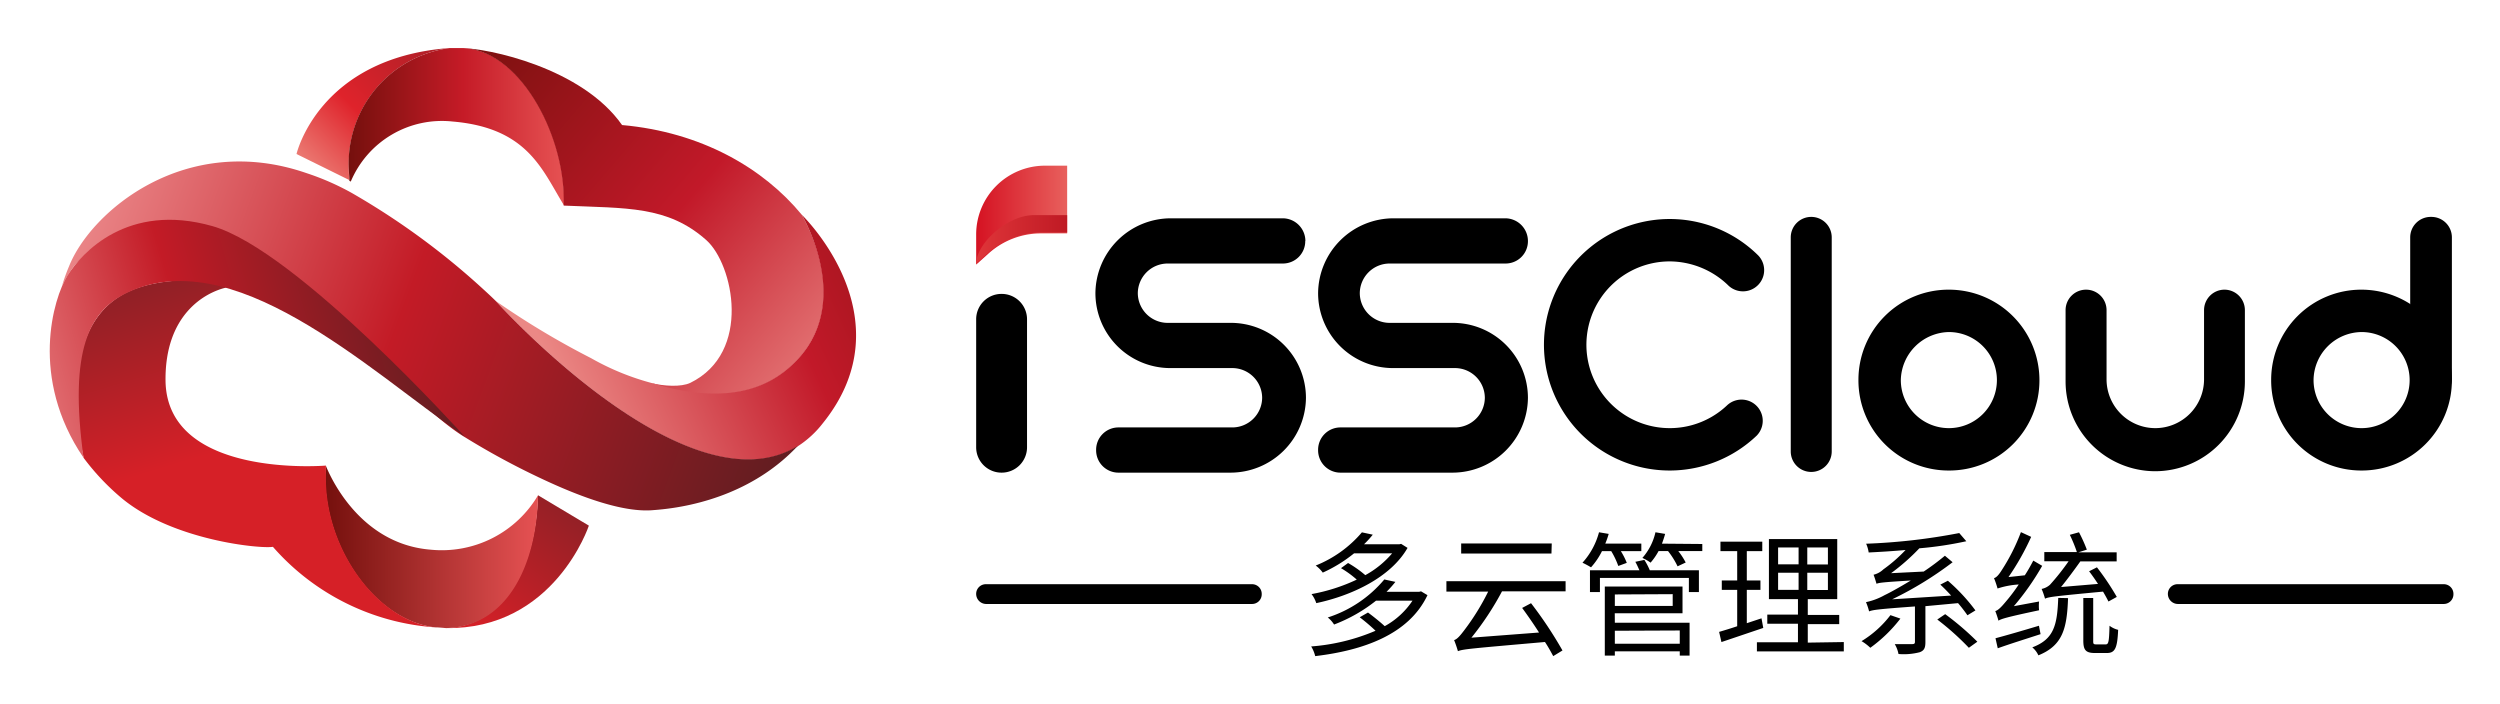 <svg xmlns="http://www.w3.org/2000/svg" role="img" xmlns:xlink="http://www.w3.org/1999/xlink" viewBox="-7.05 -6.80 353.86 99.61"><title>iSSCloud logo</title><defs><linearGradient id="d" x1="939.07" x2="958.04" y1="392.69" y2="372.85" gradientTransform="translate(-904.31 -373.23)" gradientUnits="userSpaceOnUse"><stop offset="0" stop-color="#ef9589"/><stop offset=".5" stop-color="#df232b"/><stop offset="1" stop-color="#b12028"/></linearGradient><linearGradient id="e" x1="946.63" x2="977.13" y1="384.38" y2="384.38" gradientTransform="translate(-904.31 -373.23)" gradientUnits="userSpaceOnUse"><stop offset="0" stop-color="#75100d"/><stop offset=".53" stop-color="#c51b27"/><stop offset="1" stop-color="#e65253"/></linearGradient><linearGradient id="b" x1="978.97" x2="964.62" y1="436.91" y2="455.96" gradientTransform="translate(-904.31 -373.23)" gradientUnits="userSpaceOnUse"><stop offset="0" stop-color="#8d2026"/><stop offset="1" stop-color="#d62027"/></linearGradient><linearGradient id="a" x1="959.52" x2="1017.23" y1="373.69" y2="423.1" gradientTransform="translate(-904.31 -373.23)" gradientUnits="userSpaceOnUse"><stop offset="0" stop-color="#75100d"/><stop offset=".53" stop-color="#c21929"/><stop offset="1" stop-color="#eb8885"/></linearGradient><linearGradient id="f" x1="1043" x2="978.18" y1="394.33" y2="424.28" xlink:href="#a"/><linearGradient id="g" x1="943.29" x2="973.42" y1="443.83" y2="443.83" gradientTransform="translate(-904.31 -373.23)" gradientUnits="userSpaceOnUse"><stop offset="0" stop-color="#75100d"/><stop offset="1" stop-color="#e65253"/></linearGradient><linearGradient id="h" x1="922.14" x2="929.9" y1="404.41" y2="429.82" xlink:href="#b"/><linearGradient id="c" x1="905.7" x2="1008.27" y1="393.52" y2="431.64" gradientTransform="translate(-904.31 -373.23)" gradientUnits="userSpaceOnUse"><stop offset="0" stop-color="#ee9091"/><stop offset=".47" stop-color="#c31b26"/><stop offset="1" stop-color="#621d21"/></linearGradient><linearGradient id="i" x1="895.29" x2="957.54" y1="426.18" y2="408.02" xlink:href="#c"/><linearGradient id="j" x1="131.12" x2="144" y1="23.65" y2="23.65" gradientUnits="userSpaceOnUse"><stop offset="0" stop-color="#d51222"/><stop offset="1" stop-color="#e8605d"/></linearGradient><linearGradient id="k" x1="131.12" x2="144" y1="27.09" y2="27.09" gradientUnits="userSpaceOnUse"><stop offset="0" stop-color="#df3539"/><stop offset="1" stop-color="#bf1a24"/></linearGradient></defs><g data-name="图层 2"><g data-name="图层 1"><path fill="url(#d)" d="M56.55 0c-18.5 1.4-21.63 15-21.63 15l7.5 3.7a16.2 16.2 0 0 1-.1-2.2A16.49 16.49 0 0 1 56.55 0z"/><path fill="url(#e)" d="M57 10.4c10.7.9 12.7 6.9 15.8 11.9v-.9C72.8 11.9 66.4 0 58.2 0h-1.6a16.47 16.47 0 0 0-14.3 16.6c0 .7.1 1.5.1 2.2l.2.1A14 14 0 0 1 57 10.4z"/><path fill="url(#b)" d="M56 82.1c15.4.3 20.3-14.5 20.3-14.5l-7.2-4.3c-.29 10.2-4.89 18.6-13.1 18.8z"/><path fill="url(#a)" d="M103.64 46.1c11.1-8.4 3.3-21.5 2.8-22.5C101 17 92.24 11.9 81 10.9 75.34 2.8 62 0 58.14 0c8.2 0 14.6 12 14.6 21.4v.9c8.9.4 14.7 0 20.2 4.9 3.8 3.4 6.5 15.9-2.3 20.2-1.3.6-3.7.47-5.6 0 6.1 2.27 13.5 2.5 18.6-1.3z"/><path fill="url(#f)" d="M106.44 23.6c.6 1.1 8 14.18-2.62 22.3-5 3.8-11.7 3.6-18.3 1.6a36.13 36.13 0 0 1-8.9-3.6 114.84 114.84 0 0 1-13.5-8.1s27.1 30.2 42.7 20.6a14.17 14.17 0 0 0 3.6-3.3c12.1-15-2.98-29.5-2.98-29.5z"/><path fill="url(#g)" d="M53.87 71c-10-.82-14.18-10.34-14.79-11.86 0 .51-.1 1.11-.1 1.62C39 71.05 46.25 81.09 54.58 82c.51 0 1.43.1 1.43.1 8.43-.1 12.89-8.47 13.1-18.8A15.82 15.82 0 0 1 53.87 71z"/><path fill="url(#h)" d="M10.48 34.8C.38 40.3 4.68 57.2 4.78 58a33.69 33.69 0 0 0 5.5 5.8c7.2 5.9 19.5 7.1 21.3 6.8a33.59 33.59 0 0 0 23 11.4c-8.1-.9-15.5-10.9-15.5-21.1v-1.8s-22.5 1.9-22.7-12c-.1-9.4 5.6-12.5 8.6-13.2-3.3-1.6-10.4-1.3-14.5.9z"/><path fill="url(#c)" d="M63.12 35.8s-.6-.6-1.7-1.6a104.45 104.45 0 0 0-18.7-13.7 36.5 36.5 0 0 0-6.4-2.8c-17.1-5.9-30.5 5.4-33.6 13.2a26.38 26.38 0 0 0-1 2.79 16.28 16.28 0 0 1 1.47-2.5c2.1-3 11-8 20.69-4.69 6.5 2.2 16.3 10.9 24.6 18.8-.6.3 5.8 7.1 10.3 9.8a106.54 106.54 0 0 0 10.5 5.7c6.1 2.9 12.1 5 16.2 4.6 6.8-.5 14.7-3 20.4-9.1C90.22 66 63.12 35.8 63.12 35.8z"/><path fill="url(#i)" d="M58.72 55S35 28.6 23 25.2 4.5 29 2.5 32.2-2.92 46.7 4.78 58c-2.14-15.51 1-20.57 5.64-23.1 15.2-7.9 34.5 10.5 48.3 20.1z"/><path d="M299.8 77.29a1.37 1.37 0 0 1 1.4-1.4h37.62a1.37 1.37 0 0 1 1.4 1.4 1.37 1.37 0 0 1-1.4 1.4H301.2a1.43 1.43 0 0 1-1.4-1.4zm-168.68 0a1.37 1.37 0 0 1 1.4-1.4h37.62a1.37 1.37 0 0 1 1.4 1.4 1.37 1.37 0 0 1-1.4 1.4h-37.62a1.43 1.43 0 0 1-1.4-1.4zm3.6-42.49a3.59 3.59 0 0 1 3.6 3.6v18.1a3.59 3.59 0 0 1-3.6 3.6 3.59 3.59 0 0 1-3.6-3.6V38.4a3.59 3.59 0 0 1 3.6-3.6zm114.6-10.9a2.9 2.9 0 0 1 2.9 2.9v30.3a2.9 2.9 0 0 1-2.9 2.9 2.9 2.9 0 0 1-2.9-2.9V26.8a2.9 2.9 0 0 1 2.9-2.9zm87.68 0h.1a2.9 2.9 0 0 1 2.9 2.9v20a2.9 2.9 0 0 1-2.9 2.9h-.1a2.9 2.9 0 0 1-2.9-2.9v-20a2.9 2.9 0 0 1 2.9-2.9zm-32.08 13.2v9.8a6.91 6.91 0 0 1-6.9 6.9 6.91 6.91 0 0 1-6.9-6.9v-9.8a2.9 2.9 0 0 0-2.9-2.9 2.9 2.9 0 0 0-2.9 2.9v10.1A12.72 12.72 0 0 0 298 59.9a12.72 12.72 0 0 0 12.7-12.7V37.1a2.9 2.9 0 0 0-2.9-2.9 2.9 2.9 0 0 0-2.88 2.9zm-127.2-9.8a3.22 3.22 0 0 0-3.2-3.2h-15.8A10.69 10.69 0 0 0 148 34.7a10.61 10.61 0 0 0 10.6 10.6h8.8a4.23 4.23 0 0 1 4.2 4.2 4.23 4.23 0 0 1-4.2 4.2h-16.1a3.16 3.16 0 0 0-3.2 3.2 3.16 3.16 0 0 0 3.2 3.2h15.8a10.69 10.69 0 0 0 10.7-10.6 10.63 10.63 0 0 0-10.7-10.6h-8.9a4.23 4.23 0 0 1-4.2-4.2 4.23 4.23 0 0 1 4.2-4.2h16.3a3.16 3.16 0 0 0 3.2-3.2zm31.5 0a3.22 3.22 0 0 0-3.2-3.2h-15.8a10.69 10.69 0 0 0-10.7 10.6 10.61 10.61 0 0 0 10.6 10.6h8.8a4.23 4.23 0 0 1 4.2 4.2 4.23 4.23 0 0 1-4.2 4.2h-16.2a3.16 3.16 0 0 0-3.2 3.2 3.16 3.16 0 0 0 3.2 3.2h15.8a10.69 10.69 0 0 0 10.7-10.6 10.63 10.63 0 0 0-10.7-10.6h-8.9a4.23 4.23 0 0 1-4.2-4.2 4.23 4.23 0 0 1 4.2-4.2H206a3.16 3.16 0 0 0 3.22-3.2zm20.1 32.5a17.8 17.8 0 1 1 12.48-30.46 3 3 0 0 1-4.16 4.32 12 12 0 0 0-8.32-3.46 11.8 11.8 0 1 0 8.12 20.34 3 3 0 0 1 4.16 4.32 17.86 17.86 0 0 1-12.28 4.94zm39.5-19.6A6.8 6.8 0 1 1 262 47a6.94 6.94 0 0 1 6.8-6.8m0-6A12.76 12.76 0 0 0 256 47a12.76 12.76 0 0 0 12.8 12.8A12.76 12.76 0 0 0 281.62 47a12.82 12.82 0 0 0-12.8-12.8z"/><path d="M327.22 40.2a6.8 6.8 0 1 1-6.8 6.8 6.87 6.87 0 0 1 6.8-6.8m0-6a12.76 12.76 0 0 0-12.8 12.8 12.76 12.76 0 0 0 12.8 12.8A12.76 12.76 0 0 0 340 47a12.82 12.82 0 0 0-12.8-12.8z"/><path fill="url(#j)" d="M131.12 30.65v-4.26a9.74 9.74 0 0 1 9.73-9.74H144v9.59h-3.74a11.05 11.05 0 0 0-7.34 2.8z"/><path fill="url(#k)" d="M131.12 30.53c0-2.82 4.37-6.88 8.17-6.88H144v2.47h-3.58a11.37 11.37 0 0 0-7.61 2.88z"/><path d="M195 77.44c-2.65 5.61-9.17 7.83-15.89 8.63a4.85 4.85 0 0 0-.57-1.37 28.59 28.59 0 0 0 9.11-2.22 26.69 26.69 0 0 0-2.24-1.91l1.17-.67c.76.56 1.68 1.3 2.37 1.93a11.12 11.12 0 0 0 3.93-3.61h-5.16a22.15 22.15 0 0 1-5.94 3.38 4 4 0 0 0-.89-1 17.35 17.35 0 0 0 8-5.38l1.57.34a14.83 14.83 0 0 1-1.26 1.41h4.6l.29-.07zm-2.82-6.69c-2.41 4.22-8 6.78-12.92 7.82a4.23 4.23 0 0 0-.67-1.28 25.52 25.52 0 0 0 6.4-2.05 14 14 0 0 0-2.23-1.62l1-.73a15.53 15.53 0 0 1 2.44 1.72 13.44 13.44 0 0 0 3.8-3.09h-5.39a20.12 20.12 0 0 1-4.43 2.73 4.56 4.56 0 0 0-1-1 16.74 16.74 0 0 0 6.54-4.7l1.54.33a15.28 15.28 0 0 1-1.24 1.36h5l.25-.06zm13.37 6.15a41.2 41.2 0 0 1-4.33 6.56l9.57-.73c-.76-1.2-1.62-2.43-2.39-3.48l1.26-.67a57.61 57.61 0 0 1 4.45 6.69l-1.31.8c-.31-.57-.69-1.28-1.17-2-10.45.92-11.56 1-12.32 1.3a16.42 16.42 0 0 0-.54-1.57c.42-.11.86-.63 1.45-1.41a33.16 33.16 0 0 0 3.37-5.45h-5.91v-1.47h16.87v1.43zm7-5.35h-12.78v-1.43h12.82zm7.15-.34a10.07 10.07 0 0 1-1.55 2.29 13.47 13.47 0 0 0-1.21-.65 10.39 10.39 0 0 0 2.34-4.31l1.37.23a11.73 11.73 0 0 1-.48 1.37h5.1v1.07h-2.9a9.58 9.58 0 0 1 .84 1.66l-1.2.44a11.49 11.49 0 0 0-1-2.1zm6 1.24a9.4 9.4 0 0 1 .77 1.47h6.95V77H232v-2h-12.59v2H218v-3.08h7c-.18-.4-.37-.84-.58-1.2zm-4.18 8.89h10.58V86h-1.39v-.61h-9.19V86h-1.42v-9.78h11V80h-9.59zm0-4v1.63h8.19V77.3zm0 5.14v1.84h9.19v-1.88zM233.9 70.2v1h-3.4a10.1 10.1 0 0 1 1.05 1.62l-1.15.54a11.3 11.3 0 0 0-1.35-2.16h-1.34a8.88 8.88 0 0 1-1.13 1.64 6.78 6.78 0 0 0-1.16-.67 8.19 8.19 0 0 0 1.85-3.63l1.37.23c-.13.48-.28.92-.45 1.38zm8.63 11.88c-2.05.69-4.22 1.43-5.92 2l-.33-1.44c.71-.21 1.59-.47 2.56-.8v-5.15h-2.18v-1.33h2.18v-4.15h-2.37v-1.34h5.92v1.34h-2.19v4.15h1.93v1.33h-1.93v4.72l2.08-.69zm11.4 2v1.32h-12.3v-1.29h5.81v-2.62h-4.34v-1.3h4.34V78h-4.11v-8.5H253V78h-4.17v2.24h4.45v1.3h-4.45v2.62zm-9.3-11h2.9v-2.39h-2.9zm0 3.61h2.9v-2.42h-2.9zm7.05-6h-2.92v2.41h2.92zm0 3.58h-2.92v2.44h2.92zm10.26 6.49a20.5 20.5 0 0 1-4.26 4.13 6.52 6.52 0 0 0-1.24-.94 14.79 14.79 0 0 0 4.09-3.68zm3.54-1.76v5.1c0 .81-.18 1.19-.81 1.42a9 9 0 0 1-3 .25 4.29 4.29 0 0 0-.53-1.4h2.48c.3 0 .38-.1.38-.33v-5c-5.21.38-6 .49-6.49.7a8.76 8.76 0 0 0-.44-1.31 9.27 9.27 0 0 0 2.65-1c.65-.3 2.05-1.07 3.69-2.06-3.88.23-4.49.31-4.85.46-.08-.27-.27-.92-.42-1.28a3 3 0 0 0 1.39-.76 21.32 21.32 0 0 0 3.14-2.74c-1.78.16-3.56.27-5.22.35a4.67 4.67 0 0 0-.36-1.24 85.56 85.56 0 0 0 13.18-1.51l1 1.16a51.23 51.23 0 0 1-6.65 1 29.6 29.6 0 0 1-4 3.52l4.62-.23a35.52 35.52 0 0 0 3-2.24l1.09.92a49.44 49.44 0 0 1-8.56 5.25l8.35-.53c-.5-.55-1-1.07-1.53-1.55l1.07-.55a26.1 26.1 0 0 1 3.9 4.2l-1.13.69a21 21 0 0 0-1.33-1.72zm2.8 1.13a39.33 39.33 0 0 1 4.55 3.9l-1.2.86a37.94 37.94 0 0 0-4.47-4zm13.29-1.79a5.57 5.57 0 0 0 0 1.24c-4.71 1-5.34 1.22-5.75 1.47a14.31 14.31 0 0 0-.45-1.36c.38-.09.84-.55 1.43-1.26a24.42 24.42 0 0 0 1.89-2.5 11.79 11.79 0 0 0-3 .57 12.83 12.83 0 0 0-.5-1.47c.35-.08.71-.51 1.11-1.15a27.7 27.7 0 0 0 2.7-5.36l1.45.67a36.21 36.21 0 0 1-3.21 5.69l2.31-.25c.44-.67.84-1.39 1.2-2.08l1.26.74A36.82 36.82 0 0 1 278 79zm.21 4.62c-2.12.69-4.36 1.39-6.06 2l-.32-1.42c1.52-.4 3.85-1.08 6.15-1.77zm3.89-5.1c-.15 4.28-.74 6.7-4.2 8.1a3.15 3.15 0 0 0-.86-1.13c3.1-1.16 3.53-3.21 3.67-7zm5.72.48c-.2-.4-.46-.88-.77-1.4-6.9.65-7.7.75-8.21 1a10.64 10.64 0 0 0-.48-1.38 2.53 2.53 0 0 0 1.18-.59 33.18 33.18 0 0 0 2.64-3.33h-3.44v-1.3h4.61a20.68 20.68 0 0 0-1-2.44l1.3-.36a22.25 22.25 0 0 1 1.11 2.46l-1.2.38h5.42v1.28h-5.14c-.8 1.13-1.89 2.6-2.73 3.63l5.23-.44c-.4-.61-.84-1.24-1.26-1.79l1.11-.56a36.48 36.48 0 0 1 2.81 4.19zm-.39 6.07c.4 0 .48-.36.54-2.64a3.35 3.35 0 0 0 1.22.58c-.11 2.6-.44 3.28-1.6 3.28h-1.67c-1.33 0-1.66-.42-1.66-1.79v-6h1.4v6c0 .49 0 .57.47.57z"/></g></g></svg>